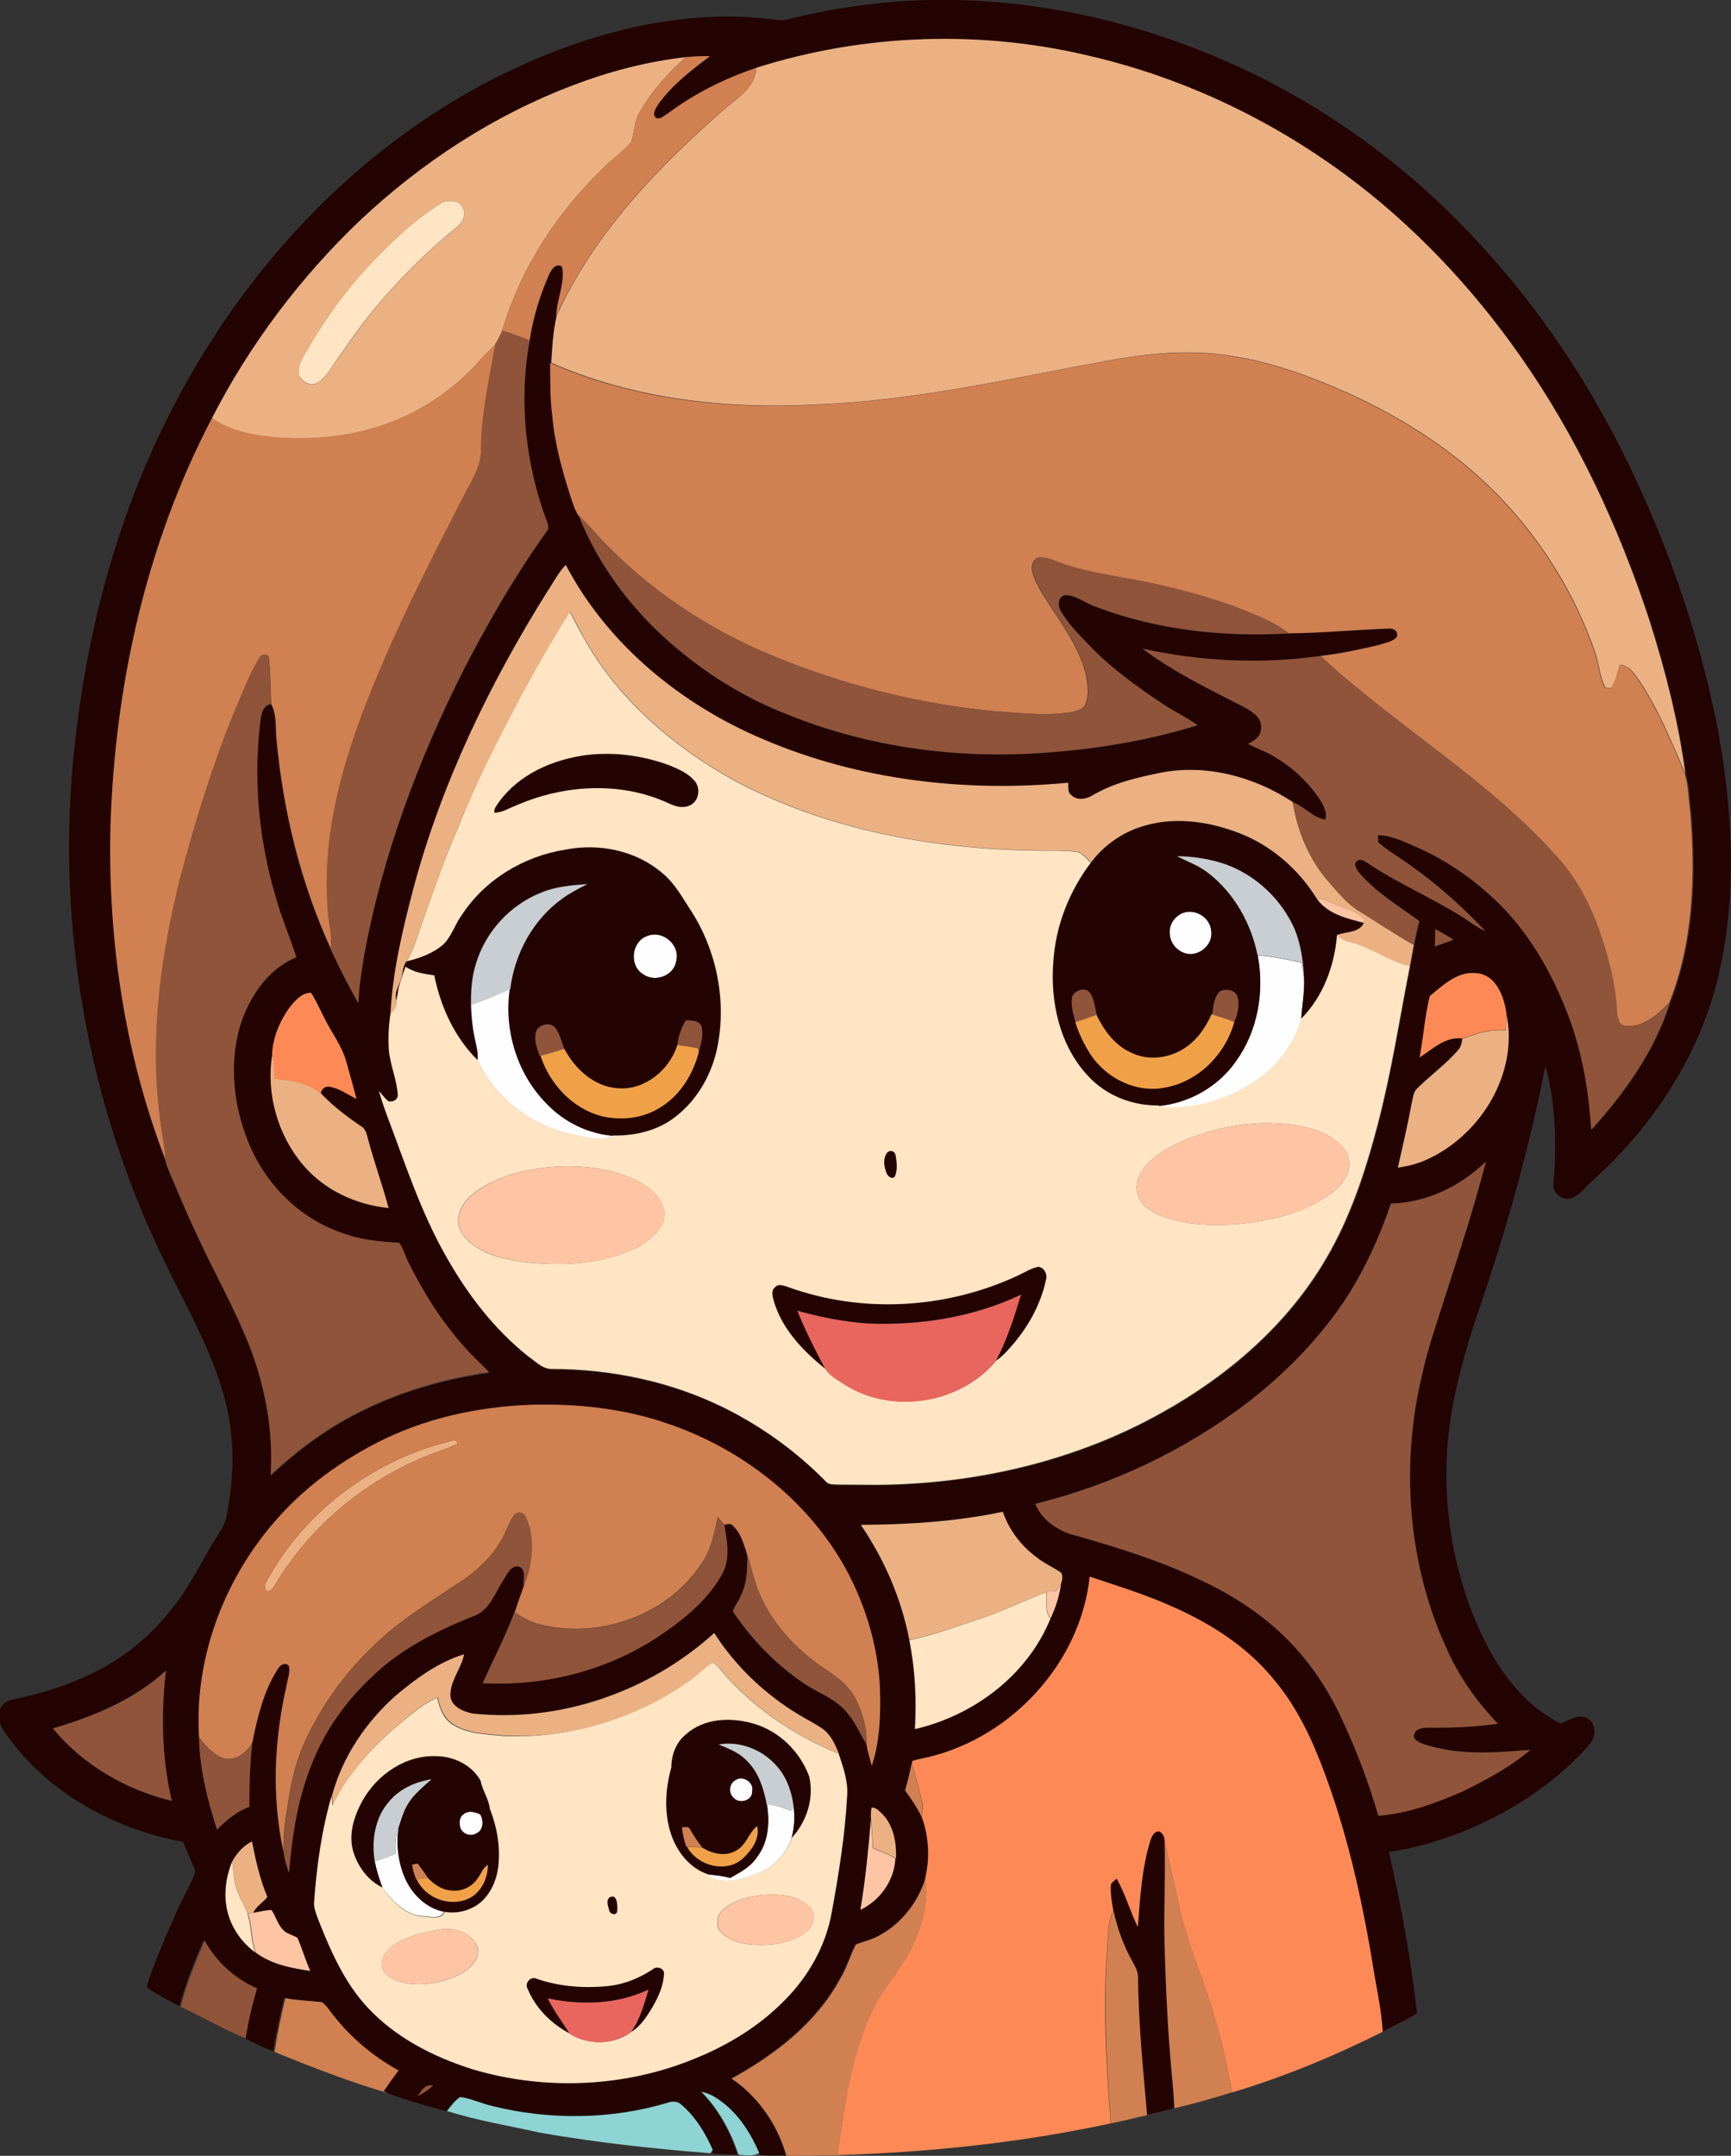 <?xml version="1.0" encoding="iso-8859-1"?>
<!-- Generator: Adobe Illustrator 19.2.0, SVG Export Plug-In . SVG Version: 6.00 Build 0)  -->
<svg version="1.1" id="Layer_1" xmlns="http://www.w3.org/2000/svg" xmlns:xlink="http://www.w3.org/1999/xlink" x="0px" y="0px"
	 viewBox="0 0 742.6 924.6" enable-background="new 0 0 742.6 924.6" xml:space="preserve">
<rect x="0" y="0" width="742.6" height="924.6" fill="#333333" stroke="none"/>
<path fill="#FEFEFE" d="M507.6,391.5c5.3-1.8,11.6,2,12,7.6c1.1,6.1-5.7,11.7-11.5,9.6c-3.6-1.2-6.2-4.7-6.3-8.5
	C501.4,396.4,504.1,392.8,507.6,391.5z"/>
<path fill="#FEFEFE" d="M277.5,401.5c6.7-2.9,14.5,3.8,12.6,10.8c-1.1,6.3-9.2,9.2-14.3,5.5C269.8,414.1,270.9,403.9,277.5,401.5z"
	/>
<path fill="#FEFEFE" d="M539.5,409.8c6.3,0.4,12.6,1.7,18.8,3.1c0.4,2.2,0.8,4.4,1.1,6.6c0.3,5.9-0.9,11.7-1.2,17.6
	c-1.9,7.9-6.7,14.9-12.3,20.7c-8.5,8.1-19.5,13.4-30.8,16c-6,1.1-12.4,2.3-18.4,0.5c13.3-1.1,25.9-8.3,33.5-19.3
	C539.5,442,542.5,425.3,539.5,409.8z"/>
<path fill="#FEFEFE" d="M202.1,430.8c5.8-1.7,11.3-4.2,16.8-6.7c-2.6,17.6,3.1,36.3,15.6,49.1c7.4,7.9,17.6,13,28.5,13.9
	c-5.6,2.9-12,0.6-17.7-0.6c-17.3-3.8-33-15.4-40.4-31.7c0.5-3.6-0.8-7.1-1.4-10.6C202.6,439.8,202.2,435.3,202.1,430.8z"/>
<path fill="#FEFEFE" d="M315.6,763.4c3.2-2,7.9,1,7.1,4.7c0.3,4.2-5.7,5.8-8.1,2.8C312.3,768.9,312.9,764.8,315.6,763.4z"/>
<path fill="#FEFEFE" d="M329.3,773.9c3.5,0.3,6.8,1.4,9.9,2.8c0.3-0.4,0.9-1.2,1.3-1.6c0.5,4.4,0.3,8.9-0.9,13.2
	c-1.9,6.3-6.9,11.5-12.6,14.5c-6.5,2.5-13.8,5.5-20.8,3.1c-1.3-0.1-2-1.2-2.8-2c3.3,0.4,6.6,0.6,9.8,1.6c4.2-2.4,8.8-4.7,11.5-8.9
	c4.7-6,5.5-14,4.5-21.3L329.3,773.9z"/>
<path fill="#FEFEFE" d="M198.6,778.3c2.1-2,5.2-1.3,7.5-0.1c1.4,2.6,1.4,6.7-1.7,8.1c-2.6,1.7-6.6,0.1-7.1-3
	C197.2,781.6,197,779.4,198.6,778.3z"/>
<path fill="#FEFEFE" d="M169.7,795.1c0-3.8-0.2-7.8,1.3-11.5c-1.1,7.4-0.2,15.1,2.8,21.9c3.1,7,9.2,12.8,16.8,14.3
	c-1.6,3.6-6.3,2.1-9.4,2c-7.5-0.6-13.1-6.6-17.2-12.4c-1.4-3.6-2.5-7.3-3.3-11.1C163.8,797.4,166.8,796.3,169.7,795.1z"/>
<g>
	<g>
		<path fill="#240303" d="M338.3,8.2c19.7-4.9,39.8-7.7,60.1-8.2C445.1-1,491.6,10,533.8,29.8c38.6,18.2,73.4,44.3,102,75.9
			c24.4,26.6,44.8,56.9,60.8,89.2c17.9,36,31.4,74.3,39.5,113.7c7.1,36,9.5,73.6,1.2,109.6c-8,33.9-27.7,64.3-53.4,87.5
			c-3.1,2.7-5.6,6.4-9.5,8.1c-3.7,1.5-8.1-1.6-8-5.6c1.5-17,1.1-34.5-3.4-51.1c-6.9,35.1-16.6,69.6-28.1,103.4
			c-4.8,13.9-9,28.1-11.7,42.6c-6,31.9-1.9,65.5,11.1,95.1c7.4,16.6,18.6,32.8,35.2,41c3.4-1.2,6.9-3.9,10.6-2.6
			c4.6,1.5,4.9,7.9,2.1,11.2c-14.7,17-34,29.4-54.7,37.8c-10.2,3.9-20.8,7.3-31.7,8.6c5.2,22.8,9.5,45.9,12.1,69.2
			c-4.6,3.1-9.9,5.2-14.8,8c-0.6-10.1-3-20.1-4.5-30.1c-4.6-27.5-10.8-54.9-20.5-81c-5.2-14.1-11.7-28-21.4-39.6
			c-11.5-14.3-27.3-24.4-44-31.7c-11.4-5.2-23.4-8.8-35.3-12.8c-3.8,36.8-33.1,68.7-68.9,77.3c-2.4,0.6-4.8,1-7.2,1.7
			c-0.1,0.3-0.2,1-0.3,1.3c-0.9,3.8-1.7,7.6-2.7,11.4c2.5,3.6,5,7.3,7,11.2c3.2,8.5,3.7,17.8,1.5,26.6
			c-3.4,10.9-11.2,20.5-21.7,25.3c-2.6,1.2-5.5,1.8-8.2,2.9c-2.5,4.9-3.9,10.3-6.9,15c-10.3,18.8-27.9,32.3-46.4,42.5
			c11.5,7.8,19.8,19.8,23.5,33.1c-3.7-0.1-7.3,0.2-11-0.2c-0.2-0.2-0.6-0.7-0.8-0.9c-4-9.4-9.9-18.3-18.7-23.8
			c-1.8-1.3-3.9-2-6.1-2.5c7.4,7.5,12.6,17,15.8,27c-3.5-0.1-6.9-0.1-10.4-0.5c-0.1-0.4-0.5-1.1-0.6-1.5
			c-3.2-7.4-7.5-14.4-13.7-19.6c-1.4-1.3-3.4-1.3-5.1-0.8c-24.4,7.4-50.8,7.7-75.6,1.6c-4.7-1.1-9.1-3.2-13.9-3.9
			c-2.4,1.5-3.9,3.9-5.7,6c-8.5-2.2-17-4.7-25.3-7.7c-0.5-0.2-1.5-0.7-2-0.9c2-3,4.2-6,6.4-8.9c-11.5-6.4-21.7-15.2-29.6-25.8
			c-1-1.2-1.9-2.6-3.3-3.5c-5.2-0.6-10.5-0.7-15.7-1.7c-1.8,7.6-3.4,15.1-4.7,22.8c-4.2-1.6-8.2-3.6-12.3-5.5
			c1.2-7.3,2.9-14.5,4.9-21.5c-9.5-4.1-17.5-11.4-22.5-20.5c-3.9,9.2-7.8,18.5-10.2,28.2c-4.7-2.4-9.4-4.8-13.8-7.8
			c-0.4-1.3,0.5-2.5,0.7-3.7c3.4-9.8,7.6-19.4,11.8-28.9c2.4-5.5,5.6-10.7,7.8-16.3c0.6-1.3-0.2-2.6-0.7-3.8
			c-1.4-3.3-2.9-6.6-4.3-9.9c-29.4-5.6-57.8-20.8-75.4-45.6c-2.3-3-4.6-6.7-3.3-10.6c0.6-2.8,3.4-4.5,6.1-5
			c18.3-3.7,36.3-10.4,51.1-22c7.6-5.9,14.2-13.1,19.9-20.9c5.2-7.4,9.3-15.4,13.8-23.1c2.4-4.2,5.8-8.1,6.6-13.1
			c3.2-16.4,3.5-33.6-0.9-49.8c-5.4-20.5-16.3-39-25.4-58c-33.4-68-47.2-145.5-39.1-220.9c3.7-34.7,11-69.1,22.9-101.9
			C77.1,157.3,116,100.9,168.5,61c31.4-23.7,67.5-41.6,106-49.9c18-3.6,36.6-5.2,54.9-3C332.4,8.3,335.4,9.2,338.3,8.2z M324.4,29.1
			c-13.6,4.7-26.7,11.2-38.2,19.8c-1.4,0.7-2.8,2.3-4.5,1.8c-2.3-1.3-0.5-4.2,0.5-5.7c6-8.4,14.2-14.8,22.4-20.9
			c-3.5-0.1-7,0.1-10.4,0.4c-16.6,2-32.9,6.1-48.4,12.1c-33.9,12.8-64.8,33-91.2,57.8c-25.7,24.5-47.4,53.3-63.6,84.9
			C62.8,233,49.3,293.7,47.4,354.2c-1.2,48.7,6.1,97.8,23.5,143.4c0.2,1.6,0.9,3.2,1.5,4.7c3.7,8.6,7.2,17.3,11.2,25.7
			c7.8,17.2,17.3,33.6,24.1,51.3c6.3,17.1,9.6,35.5,8.4,53.7c9.8-9.1,20.4-17.3,32.1-23.9c19-10.7,40.1-17.2,61.6-20.2
			c-1-1-1.9-2-2.9-3c-13.2-12.3-23.4-27.5-31.4-43.6c-1.5-2.9-2.3-6.3-4.2-8.9c-8.6-0.6-17.2-1.3-25.3-4.5
			c-17.3-6.1-31.3-19.9-38.6-36.6c-7-16-9.3-34.5-4.6-51.4c3.8-12.6,11.8-24.9,24.3-30.1c-1.5-4.8-3.4-9.5-5.1-14.3
			c-9.9-27.4-13.9-57.2-10.4-86.2c0.4-3.2,0.8-7.4,4.7-8.1c2.5,4.9,1.7,10.5,2.3,15.7c2.9,30.7,10.4,61.2,23.3,89.3
			c3.7,7.9,7.6,15.7,11.9,23.3c0.3-6.7,1.2-13.4,2.4-20c7.8-43.3,23.4-84.9,43.3-124.1c10.5-20.2,22-40,35.3-58.6
			c0.9-1.1,0.3-2.5,0-3.6c-9.3-24.7-12.3-51.9-7.5-77.9c1.3-9.6,4.3-19,8.1-27.8c0.9-2.2,3-5.8,5.8-3.9c1.4,7.2-2.3,14.1-2.5,21.3
			c-1.6,6.6-1.9,13.4-2.3,20.1l-0.1-0.1c0.1,7.5-0.1,15,0.9,22.5c1,12.1,4.3,23.8,8,35.3c0.9,2.5,1.6,5.2,3.1,7.5
			c9.1,23.2,25.1,43.5,44.6,58.9c13.4,11,28.5,19.9,44.6,26.2c35,14.3,73.4,19.4,111,16.6c22.1-1.5,44.1-5.2,65.4-11.8
			c-5-3.5-10.5-6.1-15.5-9.5c-11-7.4-21.9-15.2-31.1-24.9c-4.4-4.6-9.1-9.2-12.2-14.8c-1.4-2.3-1-6.6,2.4-6.6
			c4.7,0.2,8.5,3.7,13,5.1c26.2,10,54.7,13,82.6,11.3c14.2-0.1,28.2-1.5,42.4-2c2.3-0.4,5.2,1,4.1,3.7c-2.1,2.1-5.3,2.5-8,3.4
			c-8.2,1.9-16.4,3.7-24.7,4.6c-25.5,3.6-51.5,2.4-76.6-3.1c13.3,10,28.5,17.3,43.3,24.9c3.5,1.9,8,4.4,7.6,9.1
			c0.1,3.5-2.9,5.5-5.6,6.8c3.8,2,7.9,3.4,11.6,5.7c7.1,4.2,13.4,10,18.2,16.7c2,3,4.3,6.3,3.4,10.1c-5.4-0.7-8.9-5.6-14-7.4
			c-16.8-11.1-38.2-16.7-58.1-12.3c-9.7,2-19.6,4.4-28.1,9.6c-2.6,1.6-6.5,2.1-8.8-0.3c-1.8-1.2-1.2-3.5-1.4-5.3
			c-44.2,4.2-89.7-1.1-130.7-18.6c-35.3-14.9-66.8-40.6-84.8-74.8c-3.3,3.2-5.3,7.6-7.9,11.4c-24.8,39.6-45.4,82.2-57.4,127.5
			c-4.6,17.7-8.9,35.5-9.8,53.8c-0.8,5-1,10.1-0.7,15.2c0.5,6.5,3.3,12.5,3.8,19c0.5,2.3-2.2,3.9-4.2,3.1c-1.4-1.3-2.6-2.9-3.9-4.3
			c1.1,3.4,2.1,6.9,3.4,10.2c7.7,20.6,14.6,41.8,25.6,61c9.1,16.2,20.6,31.2,35.2,42.7c3,2,5.8,5.2,9.7,5.3
			c25.6,0,51.3,5.4,74.3,16.7c16.1,8,30.9,18.6,43.5,31.5c1.3,1.6,3.4,1.3,5.2,1.4c5.6,0.1,11.3,0.2,17,0.1
			c42.3-0.4,84.8-10.2,121.9-30.9c28.3-15.7,53.8-37.6,70.3-65.7c10.7-18,17.3-38.1,22.5-58.3c5.8-22.2,9.2-45,13.7-67.5
			c0.6-3.1,1.1-6.2,1.7-9.3c0.7-3.4,1.3-6.9,2.3-10.3c-9-6.6-18.8-12.4-26.1-21.1c-1.1-1.3-2.4-3.8-0.4-4.8c1.4-1.2,3,0.3,4.3,1
			c13,8.7,27.5,14.9,40.8,23.2c3.2,2.1,6.2,4.4,9.7,6c-9.8-10.4-20.6-20.1-32.3-28.3c-4.5-3.3-9.5-6.1-13.7-9.8c0-0.8-0.1-2.2-0.1-3
			c5.6,0,10.7,2.6,15.8,4.7c11.6,5,22.3,11.9,31.7,20.4c15,13.2,25.6,30.6,33,49c6.8,16.6,10.1,34.4,11.1,52.2
			c14.3-15.8,27.2-33.8,33.7-54.4c10.2-25.9,11.3-54.5,9-81.9c-0.8-5.4-0.7-11-2.3-16.3c-3-22.3-8.6-44.2-15.4-65.7
			c-13.1-39.9-31-78.5-55.1-112.9c-21-30.1-46.6-57.1-76.2-78.9c-32-23.4-68.5-40.7-107.1-49.9C421.8,12.7,371.1,14.2,324.4,29.1z
			 M615.7,398.5c0,2.5,0,5-0.1,7.5c2.7-1,5.3-1.9,8-2.9C621,401.4,618.4,399.9,615.7,398.5z M613.4,427.2
			c-2.2,8.6-2.7,17.6-4.4,26.4c5.6-3.6,11.1-9.2,18.3-8.1c-0.3,1.7-0.5,3.5-1.8,4.8c-5.2,6.2-11.9,10.9-17.7,16.6
			c-1.6,1.6-1.6,3.9-2.2,5.9c-1.7,9.4-4,18.7-6,28c4.1-0.6,8.2-1.6,12-3.3c23.3-10.3,39.8-36.9,34.6-62.5
			c-0.9-7.2-4.3-16.9-12.8-17.6C625.4,416.4,619.1,422.5,613.4,427.2z M124.2,432.1c-4.2,5.9-7.2,13-7.4,20.2
			c-2.7,16.7,2.3,34.5,13.2,47.3c9.1,10.9,22.7,17.2,36.7,18.5c-2.6-9.8-6.1-19.3-8.7-29.1c-0.6-2.3-1.1-4.9-3.3-6.1
			c-6.1-4.1-11.9-8.6-17-13.9c0.1-1.9,1.8-3.4,3.8-3c4.2,0.7,7.7,3.3,11.5,5.2c-1.4-5.4-2.9-10.7-4.4-16.1
			c-1.7-6.1-5.6-11.2-8.4-16.7c-2.3-4.2-4.1-8.6-6.7-12.7C129.4,425.8,126.6,429.3,124.2,432.1z M596.7,516.2
			c-6.1,17.9-14.4,35.3-26.1,50.4c-10.1,13.1-22.1,24.7-35.1,34.8c-26.9,20.6-58.3,35.4-91.2,43.5c3.1,7.6,10.7,12.2,18.5,13.9
			c17.5,5.1,35,10.6,51.6,18.4c15.1,7,29.3,16.2,40.6,28.5c9.3,9.9,16.5,21.6,22,34c5.8,12.6,10.6,25.7,14.5,39
			c12.5-1,24.5-5.4,36-10.4c10.3-5,20.5-10.5,29.2-17.9c-15.3,1.3-31.2,2.5-46-2.5c-1.8-0.7-4.7-1.8-3.8-4.3
			c0.9-2.8,4.3-2.7,6.7-2.7c9.7,0.1,19.5-0.3,29.1-1.7c-8.5-8.9-15.8-18.9-21-30.1c-17.7-37-21-80.2-11.4-120
			c2.6-11.9,6.8-23.4,10.4-35c6-18.5,12-37.1,16.9-56C626.6,508.7,612,515.8,596.7,516.2z M161.3,619c-15.1,7.8-29.1,17.9-40.6,30.5
			C97,675,83.2,710.1,85.4,745.1c0.2,13.5,3.6,26.8,7.7,39.7c4-4.2,8.4-7.8,13.9-9.8c-0.1-9.3,0.2-18.6,1.3-27.9
			c2.2-10.8,4.9-21.7,10.8-31.1c0.9-1.7,3.1-3.2,4.8-1.5c0.7,2.6-0.4,5.3-0.8,7.8c-5.4,23.6-6.6,48.5-1.4,72.3
			c0.2,3,1.3,5.8,2.2,8.7c1.4-16.6,4-33.4,10.7-48.9c5.6-13.3,14.3-25.3,24.9-35.2c12.3-12,28-19.8,43.8-26.1
			c6.7-2.4,8.9-9.8,12.5-15.3c1.6-2.3,3.1-6.3,6.5-5.9c3.8,0.9,1.9,5.9,2.3,8.7c-1.3,3.7-2.5,7.4-3.8,11l-0.2-0.1
			c-3.8,10.4-9,20.3-13.6,30.4c25.5,1.3,51.5-5,73.2-18.6c11.3-7.3,22.6-15.9,29.3-27.8c3.9-6.6,2.3-14.4,1.2-21.5
			c1.1-0.3,2.5-0.7,3.5,0.3c3.6,3.3,4.9,8.2,6.3,12.7c0,5.9-0.1,12.1-2.8,17.5c-0.9,2.3-2.8,4.2-3.3,6.7c7.8,11.8,18,22.2,29.7,30.3
			c6.6,4.7,15,7.1,19.9,13.9c3.1,3.8,4.9,8.5,7.7,12.6c0.4,3.2,1.5,6.3,2.3,9.4c3.1-9.4,3.6-19.3,3.6-29.1
			c-0.1-19.6-5.7-38.9-15.1-56c-16.2-28.9-44-50.5-75.1-61.3c-19.2-6.8-39.8-9-60-8.4C204.6,603.4,181.7,608.4,161.3,619z
			 M369.3,654c10.1,14.8,17.4,31.6,20.8,49.3c2.4,12.6,3.1,25.5,2.4,38.2c25.2-5.8,48.2-23,58.1-47.3l0-0.1
			c2.2-4.6,3.8-9.6,4.5-14.6c0.5-1.6,1-3.5,0.1-5c-3.4-2.3-7.3-4-10.5-6.6c-6.7-4.9-11.8-11.7-14.5-19.5
			C410.2,652.6,389.8,653.9,369.3,654z M202.6,734.9c-4-0.8-9.2-2.9-9.5-7.7c0-6.4,4.6-11.5,5.9-17.6c-11.1,3.3-20.6,10.4-29.4,17.8
			c-12.8,11.3-22.7,26.1-27.2,42.6c-4.4,15-6.5,30.7-7.6,46.3c0.1,2.6,1.2,5.1,2.1,7.6c5.2,13.2,11.1,26.5,20.9,37
			c11.9,12.9,28.1,21.1,44.7,26.4c31.3,9.4,66,8,96.2-4.7c14.2-5.8,27.5-13.9,38.2-25c10.1-10.2,17.5-23.3,20-37.5
			c3-16.5,5.8-33.1,6.6-49.9c0.5-6.3-1.6-12.3-3.6-18.1c-1.6-4-3.4-8.2-7-10.7c-3.1-2.2-6.6-3.9-9.9-5.9
			c-14.6-8.7-27.4-20.8-36.6-35.2C278.6,725.5,240.1,738.9,202.6,734.9z M22.7,741.3c12.9,15.7,31.4,26.4,51,31.1
			c-4.3-18.3-4.7-37.3-2.5-55.9C57.7,728.9,40.2,736.1,22.7,741.3z M373.9,775.3c-0.3,1.7-0.4,3.5-0.3,5.3
			c-1.1,12.8-2.3,25.7-4.4,38.4c8.5-4,14.6-12.6,15-22.1l0.2,0.1c0.2-6.7-1-13.9-5.8-18.9C377.2,776.9,375.8,775,373.9,775.3z
			 M99.6,798.4c-2.8,6.8-3.9,14.6-1.9,21.8c1.7,6.9,6.1,12.9,11.8,17.1c6.8,5.1,15.3,6.8,23.4,7.9c-2.1-4.7-3.4-9.6-5.5-14.2
			c-1.7-1-3.7-1.5-5.3-2.6c-3-2.3-3.8-6.2-5.8-9.3c-2.6,0-5.2,0.8-7.8,1.2c1.3-2.9,4.2-4.4,6.1-6.8c-3.2-7.6-5.1-15.7-6.6-23.8
			C104.4,791.6,101.6,794.8,99.6,798.4z M179.2,899c2.3-1.2,4.6-2.6,6.5-4.5C182.4,893.7,180.7,896.7,179.2,899z"/>
	</g>
	<path fill="#240303" d="M251,323.9c12.2-1.6,24.9,0.1,36.4,4.5c4,1.7,8.2,3.5,10.9,7c2.5,3.3,1.4,8.9-2.8,10.3
		c-4.3,1.7-8.3-1.1-12.2-2.6c-19.8-7.8-42.5-6-61.8,2.4c-3.1,1.2-6,3.1-9.4,3.2c-0.4-1.9,1.1-3.3,2-4.7
		C222.6,332.1,236.9,325.8,251,323.9z"/>
	<g>
		<path fill="#240303" d="M492.2,353.9c13-3.6,26.8-1.3,39.2,3.4c13.8,5.2,25.5,15.3,33.3,27.9c4.5,6.8,13,8.8,20.5,10.7
			c-2,4.4-7.7,3.7-11.5,5.2c-1.1,13.2-5.9,26.5-15.4,36c0.3-5.9,1.5-11.7,1.2-17.6c-0.2-6.9-1.3-13.9-3.8-20.4
			c-5.5-12.9-16.5-23.5-29.8-28.3c-6.7-2.4-13.8-3.5-20.9-3.5c4.5,2.3,9.3,4,13.3,7.2c11.2,8.6,18.5,21.6,21.3,35.4
			c2.9,15.5,0,32.3-9.3,45.2c-7.6,11-20.2,18.1-33.5,19.3c-11.1,0.1-22.2-4.3-29.8-12.5c-12.3-13.1-16.5-32.1-15-49.6
			c1-15.2,6.9-29.9,16-42C473.9,362.1,482.6,356.3,492.2,353.9z M507.6,391.5c-3.5,1.3-6.1,4.9-5.8,8.8c0,3.8,2.7,7.3,6.3,8.5
			c5.8,2.2,12.6-3.5,11.5-9.6C519.1,393.5,512.8,389.6,507.6,391.5z M459.9,427.6c-0.6,3.6,0.6,7.3,1.4,10.8c1.5,5,3.8,9.8,6.7,14.1
			c6.8,10,19.3,16.2,31.4,13.9c14.5-2.4,26.3-14.2,30-28.2c1.5-3.3,2.4-7.2,1.4-10.8c-1-3-4.8-3.5-7.4-2.4c-2.7,2.5-3,6.5-3.4,10
			l-0.3-0.1c-2.4,5.1-5.5,10.1-10.1,13.5c-6.9,5.3-16.7,6.9-24.6,2.9c-6.9-3.1-11.5-9.5-14.7-16.1c-0.7-3.2-1-6.6-2.8-9.4
			C465.7,423.1,460.9,424.7,459.9,427.6z"/>
	</g>
	<g>
		<path fill="#240303" d="M242.3,364.5c14.4-2.8,30.3,0.3,41.6,10c5.1,4.1,8.3,9.9,11.8,15.3c11.3,16.9,15.8,38.3,12.1,58.3
			c-2.2,11.9-8.3,23.3-18,30.8c-7.6,6-17.4,8.4-27,8.2c-10.8-0.9-21-6-28.5-13.9c-12.5-12.7-18.2-31.5-15.6-49.1
			c1.9-15.2,9.8-29.9,22.5-38.9c3.3-2.5,7-4.3,10.6-6.1c-6.7,0.5-13.6,1-19.9,3.7c-13.2,5.2-23.8,16.8-27.9,30.4
			c-1.8,5.6-2.1,11.6-2.1,17.5c0.1,4.5,0.5,9,1.3,13.5c0.6,3.5,1.9,7,1.4,10.6C195,445,189,432,186.3,418.4
			c-4.2-0.6-8.7-1.2-12.3-3.7c-1.3,3.1-2.2,6.3-3.1,9.4c-0.1,1.7-0.6,3.3-0.8,5c-1.2-3.4,1.2-6.4,2-9.6c0.8-2.4,0.7-5,2.2-7.1
			c5.5-1.4,11-3.3,15.4-6.9c3.8-3.5,5.2-8.7,8.2-12.8C207.7,377.4,224.5,367.3,242.3,364.5z M277.5,401.5
			c-6.6,2.4-7.7,12.6-1.7,16.3c5.1,3.7,13.2,0.8,14.3-5.5C292,405.2,284.2,398.6,277.5,401.5z M290.6,448.2
			c-3.4,10.6-13.8,19.3-25.3,18.5c-10.3-0.5-18.7-8.2-23.3-17c-1.1-2.9-1.8-6.1-3.6-8.7c-2.3-3.2-8-1.8-8.6,2.1
			c-0.5,3.4,0.7,6.6,1.8,9.8l0.3-0.1c3.9,12,13.7,22.6,26.1,25.9c8,1.9,16.8,1.1,24-3c9.3-5,15.3-14.6,17.8-24.6
			c1-3.4,2-7.1,1.2-10.7c-1-2.9-4.4-2.6-6.8-2.8C292.3,440.9,291,444.5,290.6,448.2z"/>
	</g>
	<path fill="#240303" d="M380.6,494.3c1.3-1.2,3.2-0.7,3.6,1c0.5,3,1,6.4-0.3,9.3c-1.3,1.5-3.1-0.3-3.6-1.5
		C379.2,500.4,378.7,496.8,380.6,494.3z"/>
	<path fill="#240303" d="M436.4,547.2c3-1.3,5.7-3.2,8.9-3.9c2.7,0.3,4.1,3.4,3.3,5.8c-2.4,11.1-8.2,21.2-15.9,29.5
		c-1.6,1.9-3.3,3.6-5.4,4.9c4.7-9,7.8-18.6,10.7-28.3c-20.7,9.8-43.9,13.4-66.6,12.3c-9.9-0.8-19.8-2.7-29.4-5.5
		c3.4,8.7,7.7,16.9,12,25.1c-9.6-7.7-18.6-17-22.2-29.1c-0.5-1.9-1.4-4.6,0.5-6c1.6-1.9,4.1-0.6,5.9,0
		C370,563.6,406,561.3,436.4,547.2z"/>
	<g>
		<path fill="#240303" d="M294.2,743.9c7.8-7.1,19.6-7.6,29.2-4.5c10.9,3.3,19.9,12.1,23.7,22.7c2.1,9.2-1.1,19.3-7.5,26.2
			c1.2-4.3,1.4-8.8,0.9-13.2c-0.7-6-2.6-11.9-6.4-16.7c-6-7.6-16.1-12-25.8-10.3c4.1,1.7,8.3,3.3,11.6,6.5
			c5.7,5.3,7.9,13.2,9.3,20.6c1,7.3,0.2,15.3-4.5,21.3c-2.7,4.2-7.3,6.5-11.5,8.9c-3.2-1-6.5-1.2-9.8-1.6
			c-7.7-2.7-13.1-9.6-15.6-17.1c-3.1-9.3-2.5-19.4,0.1-28.7C288,752.7,290,747.4,294.2,743.9z M315.6,763.4c-2.8,1.4-3.3,5.5-1,7.6
			c2.4,3,8.4,1.4,8.1-2.8C323.5,764.4,318.8,761.4,315.6,763.4z M292.6,783.6c0.2,2.8,0.9,5.7,1.8,8.4l0.4,0
			c4.4,8.4,17.3,11.6,24.3,4.6c3.5-3.4,7-8.3,5.7-13.5c-3.6,2.9-4.6,8.1-8.8,10.4c-4.6,2.9-10.4,1.5-14.7-1.2
			c-2.1-2.4-3.7-5.1-5.3-7.8C295.4,783.1,293.7,783.9,292.6,783.6z"/>
	</g>
	<g>
		<path fill="#240303" d="M155.5,772.3c6.4-11.2,18.7-19.7,31.9-19.1c7.4,0.1,14.9,3.9,18.6,10.5c0.9,4.3,3.6,7.8,4,12.2
			c3.2,8,4.7,16.8,3.5,25.4c-0.8,5.5-3.3,11-7.6,14.7c-4.2,3.4-9.9,5-15.3,4c-7.7-1.5-13.7-7.4-16.8-14.3c-3-6.9-3.9-14.5-2.8-21.9
			c1.2-3.6,2.2-7.3,4.3-10.5c2.5-4,6.3-7,9.8-10.1c-6.9,1.1-13.7,4.1-18.2,9.6c-6.2,6.9-7.6,16.8-6.1,25.7c0.8,3.8,1.9,7.5,3.3,11.1
			c-6.2-2.9-10.6-8.9-12.6-15.3C149.3,786.8,151.8,778.8,155.5,772.3z M198.6,778.3c-1.6,1.1-1.5,3.3-1.3,5c0.6,3.1,4.5,4.7,7.1,3
			c3.1-1.4,3.1-5.4,1.7-8.1C203.8,777.1,200.7,776.3,198.6,778.3z M176.8,799.7c0.4,2.2,1,4.3,1.7,6.4l0.3,0
			c3.6,7.8,13.7,11.8,21.7,8.4c5.7-2.4,8.9-8.7,8.8-14.7c-2.2,1.3-2.9,3.9-4.4,5.9c-2.5,3.7-7.2,5.8-11.6,5.1
			c-3.9-0.3-7.1-2.7-9.8-5.4c-1.4-2.1-2.9-4.1-4.4-6.1C178.6,799.4,177.4,799.6,176.8,799.7z"/>
	</g>
	<path fill="#240303" d="M493.5,789.3c0.6-1.8,1.6-4.1,3.9-3.9c1.2,0.7,2,2,2.2,3.4c0.6,14.8-0.4,29.5-0.1,44.3
		c0.4,15.7,1.1,31.4,2.3,47c0.6,8,1.6,16,1.9,24c-3.8,1.1-7.7,2-11.6,2.9c-1.7-19.6-3.7-39.3-3.9-59c0.1-2.7-1.4-5-2.6-7.3
		c-3.7-6.6-6.3-13.9-7.9-21.3c-0.6-3.5-1.2-6.9-1.1-10.4c-0.2-1.7,1.6-2.4,2.5-3.5c3.8,6.6,5.8,14,9.1,20.8
		C489.1,814,489.9,801.3,493.5,789.3z"/>
	<path fill="#240303" d="M261.8,813.6c3.1-1.2,3.2,3.7,3,5.7c0.2,2.6-3.1,1.9-3.5,0C260.8,817.4,259.7,814.7,261.8,813.6z"/>
	<path fill="#240303" d="M279.9,844.7c1.6-1.5,4.5-0.9,4.9,1.4c-0.1,5.2-2.3,10.2-4.9,14.7c-2.5,4-5,8.2-9.1,10.7
		c3.9-5.4,5.6-11.9,7.5-18.2c-13.4,6.4-28.9,6.8-43.2,3.8c2.6,5.4,6.3,10.2,9.6,15.2c-7.9-4.1-14.8-10.9-18.3-19.2
		c-1.6-2.5,1.3-5.8,3.9-4.4c10,3.5,20.8,4.2,31.3,3C268.2,850.9,274.4,848.3,279.9,844.7z"/>
</g>
<g>
	<path fill="#EBB183" d="M324.4,29.1c46.6-14.8,97.3-16.4,144.8-4.7c38.6,9.2,75.1,26.5,107.1,49.9c29.6,21.7,55.2,48.8,76.2,78.9
		c24.1,34.4,42,73,55.1,112.9c6.8,21.4,12.4,43.4,15.4,65.7c-5.8-13.5-11.4-27.3-19.6-39.7c-2.1-3.1-4.4-6.8-8.5-7
		c-1,3.4-1.6,7-3.6,9.9c-0.6,0-1.9-0.1-2.6-0.1c-2.5-4.8-2.6-10.4-4.5-15.5c-10.5-30.3-29.3-57.6-53.7-78.4
		c-15.2-12.9-32.3-23.2-50.3-31.6c-16.5-7.4-33.6-14-51.6-16.7c-18-3.1-36.3-1.2-54.1,2.1c-41.4,7.6-82.7,17.2-125,18.7
		c-38.3,2-77.7-2.4-113-17.9c0.4-6.7,0.8-13.5,2.3-20.1c16-35.5,43.7-64,72.7-89.3C316.9,41.7,324.2,37.2,324.4,29.1z"/>
	<g>
		<path fill="#EBB183" d="M245.8,36.6c15.6-6,31.9-10.2,48.4-12.1c-7.7,6.9-14.7,14.7-19.8,23.6c-2.3,3.8-2.2,8.4-3.5,12.6
			c-3,4-7.4,6.6-10.9,10.2c-20.5,19.4-36.6,43.8-44.6,71c-0.8,2-1.8,4-2.8,5.9c-2,1.9-4.1,3.7-5.9,5.8
			c-14.8,17.3-35.9,29.2-58.3,32.8c-9.5,1.7-19.2,1.9-28.9,1.4c-9.9-0.9-20.3-2.4-28.6-8.4c16.2-31.6,37.9-60.4,63.6-84.9
			C181,69.6,211.9,49.4,245.8,36.6z M189.9,86.8c-10.2,6.1-18.9,14.3-27.2,22.7c-11.4,11.5-21.4,24.4-29.5,38.4
			c-2,3.6-4.7,7.1-5.1,11.4c-0.3,2.9,2.7,5.3,5.4,5.6c3.2,0,5.5-2.8,7.3-5.1c6.1-8.8,12.2-17.7,18.9-26.2
			c10.9-13.1,22.9-25.3,36.2-36c2.5-1.9,4.4-5.3,2.5-8.3C196.9,86,192.8,85.7,189.9,86.8z"/>
	</g>
	<path fill="#EBB183" d="M234.8,253.7c2.6-3.8,4.7-8.2,7.9-11.4c18,34.2,49.5,59.9,84.8,74.8c41,17.5,86.5,22.8,130.7,18.6
		c0.2,1.8-0.4,4.1,1.4,5.3c2.3,2.4,6.1,1.8,8.8,0.3c8.6-5.2,18.4-7.6,28.1-9.6c20-4.4,41.3,1.2,58.1,12.3c2,12.6,7.1,24.8,15.6,34.4
		c3.9,4.4,7.7,9.2,12.8,12.3c7.9,4.8,15.5,10,23.5,14.5c-0.6,3.1-1.1,6.2-1.7,9.3c-7.6-2-14.2-6.3-21.5-9.1
		c-3.3-1.4-7.4-1.3-9.7-4.4c3.8-1.5,9.5-0.8,11.5-5.2c0-0.4,0.1-1.1,0.1-1.5c-3.1-3.5-7.7-4.4-11.7-6.2c-2.8-1.3-5.8-2.4-8.8-3
		c-7.8-12.5-19.5-22.6-33.3-27.9c-12.4-4.7-26.2-6.9-39.2-3.4c-9.6,2.4-18.3,8.2-24.2,16.1c-1.9-1.8-3.6-4.4-6.5-4.7
		c-6-0.7-12.1-0.3-18.1-0.5c-44.3-0.7-89.2-9.1-128.5-30.1c-26.2-14.6-50-35-64.6-61.5c-2-3.6-3.8-7.3-5.8-10.8
		c-7.3,11.7-14.2,23.7-20.8,35.9c-9.6,18.4-19.2,36.8-27,56.1c-7.1,16.7-12.8,33.9-19,51c-0.9,2.5-2,4.8-3.4,7.1
		c-1.6,2.1-1.4,4.7-2.2,7.1c-0.8,3.2-3.2,6.2-2,9.6c0.2,2.4-0.9,4.4-2.6,5.9c0.9-18.3,5.2-36.2,9.8-53.8
		C189.4,335.9,210,293.3,234.8,253.7z"/>
	<path fill="#EBB183" d="M646.3,435c5.2,25.6-11.3,52.2-34.6,62.5c-3.8,1.7-7.9,2.7-12,3.3c2.1-9.3,4.3-18.6,6-28
		c0.5-2,0.6-4.4,2.2-5.9c5.7-5.7,12.4-10.4,17.7-16.6c1.2-1.3,1.5-3.1,1.8-4.8c6-2.2,12.1-4.2,18.6-3.6
		C646.1,439.5,646.2,437.3,646.3,435z"/>
	<path fill="#EBB183" d="M116.8,452.3c0.8,3.4,1.1,6.8,0.9,10.3c7,0.7,14.5,1.5,20,6.4c5.1,5.3,10.9,9.8,17,13.9
		c2.3,1.2,2.7,3.9,3.3,6.1c2.6,9.8,6.1,19.3,8.7,29.1c-14-1.4-27.6-7.7-36.7-18.5C119.1,486.8,114.1,469,116.8,452.3z"/>
	<path fill="#EBB183" d="M191.7,618.5c1.7-0.2,4-1.8,4.7,0.6c-2.5,1.4-5.3,2.3-8,3.3c-28.9,10.3-54.3,30.5-70.1,56.8
		c-1,1.4-1.8,3.6-3.9,3.1c-0.9-0.9-1-2.3-0.4-3.4C129.9,649,159,626.9,191.7,618.5z"/>
	<path fill="#EBB183" d="M369.3,654c20.4-0.1,40.9-1.4,60.9-5.6c2.7,7.8,7.8,14.6,14.5,19.5c3.2,2.6,7.1,4.3,10.5,6.6
		c1,1.5,0.4,3.5-0.1,5c-0.7,1-1.5,2-2.3,3c-1.3,0.1-2.7,0.1-4,0.3c-10.2,4-20.1,8.9-30.6,12.2c-9.3,3-18.5,6.4-28.1,8.3
		C386.7,685.7,379.4,668.8,369.3,654z"/>
	<path fill="#EBB183" d="M202.6,734.9c37.5,4.1,76-9.3,103.8-34.5c9.2,14.4,21.9,26.4,36.6,35.2c3.3,2,6.8,3.7,9.9,5.9
		c3.6,2.5,5.4,6.8,7,10.7c-19.7-8.1-37.9-20.6-51.5-37c-0.8-0.8-1.6-1.8-2.7-2c-3.5,2.1-6.3,5.2-9.7,7.6
		c-22.9,16.4-51.3,25-79.5,23.6c-7.3-0.8-15.1-0.8-21.6-4.6c-4.3-2.5-6.2-7.3-7.1-11.9c-7.2,3.2-13,8.6-18.9,13.6
		c-10.5,9.3-20.1,20.1-26.1,32.8c-0.1-1.5-0.2-2.9-0.3-4.4c4.5-16.5,14.5-31.3,27.2-42.6c8.8-7.4,18.3-14.4,29.4-17.8
		c-1.2,6.1-5.9,11.2-5.9,17.6C193.4,731.9,198.6,734,202.6,734.9z"/>
	<path fill="#EBB183" d="M373.9,775.3c1.9-0.3,3.4,1.6,4.7,2.8c4.8,5,6,12.2,5.8,18.9l-0.2-0.1c-3.1-1.7-6.4-3.1-9.7-4.3
		c-0.1-4-0.4-8-0.8-12.1C373.5,778.8,373.6,777.1,373.9,775.3z"/>
	<path fill="#EBB183" d="M99.6,798.4c2-3.6,4.8-6.8,8.5-8.6c1.6,8.1,3.4,16.2,6.6,23.8c-1.9,2.4-4.8,4-6.1,6.8
		c-0.8,0.2-1.6,0.2-2.4,0.3c-1.3-3.1-2.9-6.1-4.2-9.2C100.3,807.4,100.2,802.8,99.6,798.4z"/>
</g>
<g>
	<path fill="#D08051" d="M294.2,24.5c3.5-0.3,6.9-0.5,10.4-0.4c-8.2,6.1-16.5,12.5-22.4,20.9c-1,1.6-2.7,4.4-0.5,5.7
		c1.7,0.5,3.1-1.1,4.5-1.8c11.5-8.7,24.6-15.2,38.2-19.8c-0.2,8.1-7.5,12.6-13.1,17.2c-29,25.2-56.7,53.8-72.7,89.3
		c0.2-7.2,3.9-14.1,2.5-21.3c-2.8-1.9-4.9,1.7-5.8,3.9c-3.8,8.9-6.7,18.2-8.1,27.8c-3.9-1.5-7.8-3-11.8-4.2
		c8-27.2,24.2-51.5,44.6-71c3.5-3.5,7.8-6.2,10.9-10.2c1.3-4.1,1.2-8.8,3.5-12.6C279.6,39.2,286.5,31.4,294.2,24.5z"/>
	<path fill="#D08051" d="M206.7,153.5c1.8-2.1,3.9-3.9,5.9-5.8c-2.5,14.8-5.9,29.4-6.1,44.5c0.3,6.1-2.6,11.5-5.4,16.7
		c-16.4,31.9-32.9,63.8-45.6,97.4c-9.6,25.8-16.7,53.2-14.9,81c-0.2,6.6,2.3,13.1,1.4,19.7c-12.9-28.1-20.4-58.6-23.3-89.3
		c-0.6-5.3,0.2-10.9-2.3-15.7c-0.5-6.8-0.2-13.8-1.2-20.5c-1.2-1-3.1-0.9-3.8,0.7c-4.4,7-7.2,14.9-10.3,22.5
		c-9.6,23.6-17.2,47.9-23.7,72.5c-8.2,32.9-13,67.2-8.8,101.1c0.6,6.5,2.2,12.8,2.5,19.4C53.4,452,46.2,402.8,47.4,354.2
		C49.3,293.7,62.8,233,91,179.2c8.2,6,18.7,7.5,28.6,8.4c9.6,0.6,19.3,0.3,28.9-1.4C170.8,182.6,191.9,170.8,206.7,153.5z"/>
	<path fill="#D08051" d="M474.3,154.9c17.8-3.3,36.2-5.2,54.1-2.1c18,2.7,35.1,9.3,51.6,16.7c18,8.4,35.1,18.7,50.3,31.6
		c24.4,20.8,43.2,48.1,53.7,78.4c1.9,5,2,10.7,4.5,15.5c0.7,0,2,0.1,2.6,0.1c2-3,2.6-6.6,3.6-9.9c4.2,0.1,6.4,3.9,8.5,7
		c8.2,12.4,13.8,26.1,19.6,39.7c1.6,5.3,1.5,10.9,2.3,16.3c2.3,27.5,1.3,56-9,81.9c-5,5-11.1,10.7-18.8,9.9
		c-3.3-0.3-3.6-4.1-3.8-6.7c-0.5-10-3-19.8-5.9-29.4c-3.9-12.3-9.5-24.3-17.8-34.2c-22.8-26.5-52-46.2-79.2-67.8
		c-8.2-6.7-16.6-13.1-24.1-20.6c8.3-0.9,16.6-2.7,24.7-4.6c2.7-0.9,5.9-1.3,8-3.4c1-2.8-1.8-4.1-4.1-3.7c-14.1,0.5-28.2,1.9-42.4,2
		c-6.7-5.3-14.8-8.1-22.6-11.3c-16.2-5.8-33-10-50-12.8c-9-1.7-18-3.2-26.6-6.6c-2.4-0.9-4.9-1.9-7.4-1.9c-3,0.3-4,4-3.2,6.4
		c1.8,6.5,6.1,11.9,9.6,17.5c5.3,8.1,10.7,16.3,13.2,25.8c0.9,4.3,1.6,9,0,13.2c-1.1,2.5-4.1,3.2-6.6,3.6
		c-11.3,1.7-22.7,0.2-33.9-0.6c-35-3.5-69.5-12.7-101.6-27c-25.4-11.5-48.6-28-67.6-48.5c-2.5-3-5.2-5.8-8-8.5
		c-1.5-2.3-2.2-5-3.1-7.5c-3.7-11.5-7-23.2-8-35.3c-1-7.5-0.8-15-0.9-22.5l0.1,0.1c35.4,15.6,74.7,19.9,113,17.9
		C391.6,172.1,432.9,162.5,474.3,154.9z"/>
	<g>
		<path fill="#D08051" d="M161.3,619c20.4-10.6,43.3-15.6,66.1-16.5c20.3-0.6,40.8,1.6,60,8.4c31.1,10.8,58.9,32.4,75.1,61.3
			c9.4,17.1,15,36.5,15.1,56c0.1,9.8-0.5,19.8-3.6,29.1c-0.8-3.1-1.9-6.2-2.3-9.4c0.2-7.2-1.9-14.5-5.4-20.7
			c-4.7-7.7-13.4-11.3-20-17.1c-9.5-7.8-17.2-17.8-21.6-29.3c-1.6-4.6-2.6-9.3-4.1-13.9c-1.4-4.5-2.7-9.4-6.3-12.7
			c-1-1-2.3-0.5-3.5-0.3c-1-1.1-2-2.2-2.9-3.3c-1.5,6.9-2.8,14.2-7,20.1c-14.7,22.3-44.3,32.6-69.9,25.8c-3.7-1-7-2.9-10.2-5
			c1.3-3.7,2.5-7.4,3.8-11c3.6-9.3,5.2-20.3,1-29.7c-0.6-2-3.4-2.9-4.8-1.2c-1.9,2.3-2.8,5.2-4.1,7.8c-4.2,9-11.5,16.1-19.8,21.4
			c-12.7,8.4-25.8,16.4-36.7,27.1c-12.9,12.3-23.5,27.2-30.5,43.6c-4.1,9.7-5.6,20.2-7.2,30.6c-0.7,4.8-0.9,9.6-0.8,14.4
			c-5.3-23.8-4.1-48.7,1.4-72.3c0.4-2.6,1.5-5.2,0.8-7.8c-1.7-1.8-3.8-0.2-4.8,1.5c-6,9.4-8.6,20.4-10.8,31.1
			c-2.1,4.8-7.5,8.6-12.8,7c-4.2-1.8-7.4-5.3-10.1-8.9c-2.2-35,11.6-70.1,35.3-95.7C132.2,636.9,146.2,626.8,161.3,619z
			 M191.7,618.5c-32.7,8.4-61.8,30.5-77.7,60.4c-0.6,1.1-0.5,2.4,0.4,3.4c2.1,0.5,2.9-1.7,3.9-3.1c15.8-26.4,41.2-46.5,70.1-56.8
			c2.7-1,5.5-1.8,8-3.3C195.7,616.7,193.4,618.3,191.7,618.5z"/>
	</g>
	<path fill="#D08051" d="M391.1,756.5c1.8,5.5,3.3,11,4.5,16.7c0.5,2,0,4-0.3,5.9c-1.9-4-4.4-7.6-7-11.2
		C389.4,764.1,390.3,760.3,391.1,756.5z"/>
	<path fill="#D08051" d="M292.6,783.6c1.1,0.3,2.8-0.6,3.4,1c1.6,2.7,3.3,5.4,5.3,7.8c-2.2-0.3-4.3-0.3-6.5-0.4l-0.4,0
		C293.5,789.3,292.8,786.5,292.6,783.6z"/>
	<path fill="#D08051" d="M499.6,788.8c1.4,8.9,4,17.6,5.8,26.4c3.2,15.1,9.2,29.4,13.9,44c4.2,12.4,6.9,25.2,9.4,38.1
		c-8.2,2.6-16.5,5-24.9,6.9c-0.3-8-1.3-16-1.9-24c-1.2-15.7-1.9-31.3-2.3-47C499.2,818.4,500.1,803.6,499.6,788.8z"/>
	<path fill="#D08051" d="M176.8,799.7c0.6-0.1,1.8-0.3,2.4-0.4c1.5,2,3,4,4.4,6.1c-1.6,0.2-3.1,0.5-4.7,0.7l-0.3,0
		C177.7,804.1,177.1,801.9,176.8,799.7z"/>
	<path fill="#D08051" d="M375.3,831.1c10.4-4.8,18.2-14.4,21.7-25.3c1.7,9.9-1.2,19.8-5.3,28.8c-4.2,9.3-11.5,16.7-16.2,25.7
		c-10.2,19.8-12.8,42.3-16,64.1c-7.4,0-14.7,0.3-22.1,0.2c-3.8-13.3-12-25.3-23.5-33.1c18.5-10.2,36.1-23.6,46.4-42.5
		c2.9-4.7,4.4-10.1,6.9-15C369.8,832.9,372.7,832.3,375.3,831.1z"/>
	<path fill="#D08051" d="M475.4,831.2c0.2-4,0.4-8,2.3-11.6c1.6,7.4,4.2,14.6,7.9,21.3c1.2,2.3,2.7,4.6,2.6,7.3
		c0.2,19.7,2.2,39.4,3.9,59c-5.2,1.1-10.3,2.5-15.5,3.5C474.6,884.2,473.2,857.7,475.4,831.2z"/>
	<path fill="#D08051" d="M122.4,857c5.2,1,10.4,1.1,15.7,1.7c1.3,0.9,2.3,2.2,3.3,3.5c7.8,10.6,18,19.4,29.6,25.8
		c-2.2,2.9-4.3,5.9-6.4,8.9c0.5,0.2,1.5,0.7,2,0.9c-16.6-4.9-32.8-11.2-48.8-17.7l0-0.2C119,872.1,120.6,864.6,122.4,857z"/>
</g>
<g>
	<path fill="#FFE5C3" d="M189.9,86.8c3-1.1,7.1-0.8,8.5,2.4c1.9,2.9,0,6.4-2.5,8.3c-13.3,10.7-25.3,22.9-36.2,36
		c-6.7,8.4-12.8,17.3-18.9,26.2c-1.8,2.3-4.1,5.2-7.3,5.1c-2.7-0.3-5.7-2.7-5.4-5.6c0.3-4.3,3.1-7.7,5.1-11.4
		c8.2-14,18.1-26.9,29.5-38.4C171,101,179.7,92.9,189.9,86.8z"/>
	<g>
		<path fill="#FFE5C3" d="M223.6,298.3c6.6-12.2,13.5-24.2,20.8-35.9c2,3.6,3.8,7.3,5.8,10.8c14.6,26.5,38.4,46.9,64.6,61.5
			c39.3,21,84.3,29.4,128.5,30.1c6,0.2,12.1-0.2,18.1,0.5c2.9,0.3,4.5,2.9,6.5,4.7c-9.1,12.1-15,26.8-16,42
			c-1.5,17.5,2.6,36.5,15,49.6c7.6,8.2,18.7,12.6,29.8,12.5c6,1.8,12.4,0.5,18.4-0.5c11.4-2.6,22.4-7.9,30.8-16
			c5.6-5.8,10.4-12.8,12.3-20.7c9.5-9.5,14.3-22.8,15.4-36c2.3,3.1,6.4,3,9.7,4.4c7.3,2.8,13.9,7.2,21.5,9.1
			c-4.4,22.5-7.9,45.3-13.7,67.5c-5.3,20.2-11.8,40.3-22.5,58.3c-16.5,28.1-42,50-70.3,65.7c-37,20.7-79.6,30.6-121.9,30.9
			c-5.7,0-11.3-0.1-17-0.1c-1.8-0.2-4,0.2-5.2-1.4c-12.6-12.8-27.4-23.5-43.5-31.5c-23-11.4-48.7-16.7-74.3-16.7
			c-3.9-0.1-6.7-3.3-9.7-5.3c-14.6-11.6-26.1-26.6-35.2-42.7c-11-19.2-17.8-40.4-25.6-61c-1.3-3.4-2.3-6.8-3.4-10.2
			c1.3,1.4,2.5,3,3.9,4.3c2,0.8,4.7-0.7,4.2-3.1c-0.5-6.5-3.3-12.5-3.8-19c-0.3-5.1-0.1-10.2,0.7-15.2c1.7-1.5,2.8-3.5,2.6-5.9
			c0.2-1.7,0.7-3.3,0.8-5c0.9-3.2,1.9-6.4,3.1-9.4c3.6,2.5,8,3.1,12.3,3.7c2.7,13.5,8.7,26.6,18.6,36.4
			c7.4,16.3,23.1,27.9,40.4,31.7c5.8,1.2,12.1,3.5,17.7,0.6c9.5,0.2,19.4-2.1,27-8.2c9.6-7.5,15.8-18.8,18-30.8
			c3.7-20-0.9-41.4-12.1-58.3c-3.5-5.4-6.7-11.2-11.8-15.3c-11.3-9.7-27.2-12.9-41.6-10c-17.8,2.8-34.6,12.9-44.5,28.2
			c-3,4.1-4.3,9.3-8.2,12.8c-4.4,3.6-9.9,5.6-15.4,6.9c1.4-2.2,2.5-4.6,3.4-7.1c6.1-17.1,11.8-34.3,19-51
			C204.4,335.1,214,316.6,223.6,298.3z M251,323.9c-14.1,2-28.3,8.2-36.9,20c-0.9,1.4-2.4,2.9-2,4.7c3.4-0.1,6.3-2,9.4-3.2
			c19.3-8.4,42-10.2,61.8-2.4c3.9,1.5,7.9,4.3,12.2,2.6c4.1-1.4,5.3-7,2.8-10.3c-2.7-3.5-6.9-5.3-10.9-7
			C275.8,324,263.2,322.3,251,323.9z M541.7,481.7c-13.7,0.5-27.3,3.9-39.6,10.2c-5.3,3.1-10.8,6.8-13.4,12.6
			c-2.2,4.4-0.9,10.3,3.1,13.3c5.6,4.6,12.9,6,19.9,7c12.5,1.3,25.2,0.2,37.4-2.9c8-2.1,15.9-5.3,22.5-10.5c4-3.2,7.8-7.8,7.1-13.2
			c-0.1-5.1-4.6-8.3-8.4-10.9C561.6,482.5,551.4,481.7,541.7,481.7z M380.6,494.3c-1.9,2.5-1.4,6-0.3,8.8c0.5,1.3,2.3,3,3.6,1.5
			c1.3-2.9,0.8-6.3,0.3-9.3C383.8,493.6,381.8,493.1,380.6,494.3z M235.7,500.6c-9.4,0.9-18.9,3.1-27.2,7.7
			c-5.1,3-10.5,6.9-11.7,13.1c-1.2,4.7,1.9,9.2,5.4,11.9c6,4.9,13.7,6.6,21.1,7.8c17,2.1,35.1,1.4,50.6-6.3
			c5.1-3.3,11.6-7.8,11.1-14.6c-0.6-6.9-6.8-11.3-12.5-14.2C261.2,500.8,248.2,499.5,235.7,500.6z M436.4,547.2
			c-30.4,14.1-66.3,16.3-98,4.9c-1.9-0.6-4.4-1.8-5.9,0c-1.9,1.4-1,4.1-0.5,6c3.5,12,12.6,21.4,22.2,29.1c2,2.8,5,4.5,7.8,6.3
			c20.3,13.3,50,8.7,65.4-10c2.1-1.3,3.8-3.1,5.4-4.9c7.6-8.3,13.5-18.4,15.9-29.5c0.8-2.5-0.6-5.5-3.3-5.8
			C442.1,544,439.3,545.9,436.4,547.2z"/>
	</g>
	<path fill="#FFE5C3" d="M418.3,695c10.5-3.3,20.4-8.2,30.6-12.2c0.3,3.8-0.9,8.1,1.7,11.4l0,0.1c-9.9,24.3-33,41.5-58.1,47.3
		c0.8-12.8,0.1-25.7-2.4-38.2C399.8,701.5,409,698,418.3,695z"/>
	<g>
		<path fill="#FFE5C3" d="M295.9,720.8c3.4-2.4,6.2-5.5,9.7-7.6c1.2,0.2,1.9,1.2,2.7,2c13.6,16.5,31.8,28.9,51.5,37
			c1.9,5.8,4.1,11.8,3.6,18.1c-0.9,16.8-3.6,33.4-6.6,49.9c-2.5,14.2-9.9,27.3-20,37.5c-10.7,11-24,19.2-38.2,25
			c-30.2,12.6-64.9,14.1-96.2,4.7c-16.6-5.3-32.7-13.5-44.7-26.4c-9.8-10.5-15.7-23.9-20.9-37c-0.9-2.5-2-4.9-2.1-7.6
			c1.1-15.6,3.2-31.2,7.6-46.3c0.1,1.5,0.2,2.9,0.3,4.4c6-12.8,15.7-23.5,26.1-32.8c6-5,11.8-10.4,18.9-13.6
			c0.9,4.6,2.8,9.5,7.1,11.9c6.5,3.8,14.3,3.8,21.6,4.6C244.6,745.7,273,737.1,295.9,720.8z M294.2,743.9c-4.2,3.4-6.2,8.8-6.2,14.1
			c-2.6,9.3-3.2,19.5-0.1,28.7c2.5,7.5,8,14.5,15.6,17.1c0.8,0.8,1.5,1.9,2.8,2c7,2.4,14.3-0.6,20.8-3.1c5.7-3,10.7-8.2,12.6-14.5
			c6.4-6.9,9.6-16.9,7.5-26.2c-3.9-10.7-12.8-19.5-23.7-22.7C313.7,736.4,302,736.8,294.2,743.9z M155.5,772.3
			c-3.6,6.6-6.2,14.5-3.9,22c2,6.4,6.4,12.4,12.6,15.3c4,5.9,9.6,11.8,17.2,12.4c3.1,0.1,7.8,1.6,9.4-2c5.4,0.9,11.1-0.6,15.3-4
			c4.3-3.7,6.8-9.2,7.6-14.7c1.1-8.6-0.3-17.4-3.5-25.4c-0.5-4.4-3.2-7.9-4-12.2c-3.7-6.6-11.2-10.3-18.6-10.5
			C174.2,752.5,161.8,761,155.5,772.3z M327.7,812.7c-6.2,0.7-12.7,2-17.5,6.3c-2.8,2.5-3.6,7.3-0.6,10c5.2,5,12.9,5.4,19.7,5.1
			c6-0.4,12.3-2,17-5.9c3.1-2.4,4.1-8,0.6-10.6C342,812.7,334.4,812.3,327.7,812.7z M261.8,813.6c-2,1.1-1,3.8-0.5,5.6
			c0.3,2,3.7,2.7,3.5,0C265,817.3,264.8,812.3,261.8,813.6z M187.8,827.7c-6.9,1.3-14,2.9-19.8,7.1c-2.7,2.1-5,5.5-4.1,9
			c1.1,3.7,5.1,5.5,8.6,6.4c8.5,2,17.6,0.2,25.3-3.7c3.9-2.3,8.4-6.3,7-11.4C202.2,828.5,194.1,826.4,187.8,827.7z M279.9,844.7
			c-5.5,3.6-11.7,6.2-18.3,7c-10.5,1.2-21.3,0.4-31.3-3c-2.6-1.4-5.5,1.9-3.9,4.4c3.4,8.3,10.3,15.1,18.3,19.2
			c7.7,4.9,18.8,4.8,26.2-0.9c4.1-2.5,6.7-6.7,9.1-10.7c2.6-4.5,4.8-9.4,4.9-14.7C284.3,843.8,281.5,843.2,279.9,844.7z"/>
	</g>
	<path fill="#FFE5C3" d="M99.6,798.4c0.6,4.4,0.6,9,2.4,13.2c1.3,3.1,3,6,4.2,9.2c1.7,5.4,1.4,11.3,3.3,16.6
		c-5.7-4.2-10-10.3-11.8-17.1C95.8,813,96.8,805.2,99.6,798.4z"/>
</g>
<g>
	<path fill="#8F543A" d="M215.4,141.8c4,1.2,7.9,2.7,11.8,4.2c-4.8,26-1.8,53.2,7.5,77.9c0.3,1.2,1,2.6,0,3.6
		c-13.3,18.5-24.8,38.4-35.3,58.6c-19.8,39.2-35.5,80.8-43.3,124.1c-1.1,6.6-2.1,13.3-2.4,20c-4.3-7.6-8.3-15.4-11.9-23.3
		c0.9-6.6-1.5-13.1-1.4-19.7c-1.8-27.8,5.3-55.2,14.9-81c12.7-33.6,29.2-65.5,45.6-97.4c2.9-5.2,5.7-10.6,5.4-16.7
		c0.2-15,3.6-29.7,6.1-44.5C213.6,145.8,214.6,143.8,215.4,141.8z"/>
	<path fill="#8F543A" d="M248.2,220.9c2.8,2.7,5.5,5.5,8,8.5c19,20.5,42.2,36.9,67.6,48.5c32.2,14.3,66.6,23.5,101.6,27
		c11.3,0.8,22.7,2.3,33.9,0.6c2.5-0.4,5.4-1.1,6.6-3.6c1.6-4.2,1-8.9,0-13.2c-2.5-9.4-7.9-17.7-13.2-25.8c-3.5-5.6-7.8-11-9.6-17.5
		c-0.8-2.5,0.2-6.1,3.2-6.4c2.6-0.1,5,1,7.4,1.9c8.5,3.3,17.6,4.8,26.6,6.6c17,2.8,33.8,7,50,12.8c7.8,3.2,15.9,6,22.6,11.3
		c-27.9,1.7-56.4-1.4-82.6-11.3c-4.4-1.4-8.2-4.8-13-5.1c-3.4,0-3.8,4.3-2.4,6.6c3.1,5.6,7.8,10.2,12.2,14.8
		c9.2,9.7,20.1,17.5,31.1,24.9c5,3.4,10.6,6,15.5,9.5c-21.2,6.6-43.2,10.2-65.4,11.8c-37.6,2.8-76-2.3-111-16.6
		c-16.1-6.3-31.2-15.2-44.6-26.2C273.3,264.4,257.3,244.1,248.2,220.9z"/>
	<path fill="#8F543A" d="M490.1,278.2c25.1,5.5,51.2,6.7,76.6,3.1c7.5,7.5,15.9,13.9,24.1,20.6c27.2,21.6,56.3,41.3,79.2,67.8
		c8.4,9.9,13.9,21.9,17.8,34.2c3,9.6,5.4,19.4,5.9,29.4c0.2,2.5,0.5,6.4,3.8,6.7c7.6,0.8,13.8-4.9,18.8-9.9
		c-6.5,20.6-19.3,38.5-33.7,54.4c-1.1-17.8-4.3-35.7-11.1-52.2c-7.4-18.4-18-35.9-33-49c-9.4-8.4-20.1-15.4-31.7-20.4
		c-5.1-2.1-10.2-4.8-15.8-4.7c0,0.8,0.1,2.2,0.1,3c4.2,3.7,9.2,6.5,13.7,9.8c11.7,8.2,22.5,17.9,32.3,28.3c-3.5-1.6-6.5-3.9-9.7-6
		c-13.3-8.3-27.8-14.5-40.8-23.2c-1.3-0.7-2.9-2.1-4.3-1c-2,1-0.7,3.5,0.4,4.8c7.2,8.7,17.1,14.5,26.1,21.1
		c-0.9,3.4-1.6,6.9-2.3,10.3c-8-4.5-15.7-9.7-23.5-14.5c-5.1-3.1-8.9-7.9-12.8-12.3c-8.5-9.6-13.6-21.8-15.6-34.4
		c5,1.8,8.6,6.6,14,7.4c0.9-3.8-1.4-7.1-3.4-10.1c-4.8-6.7-11.1-12.5-18.2-16.7c-3.7-2.3-7.8-3.6-11.6-5.7c2.8-1.3,5.7-3.3,5.6-6.8
		c0.4-4.6-4.1-7.2-7.6-9.1C518.6,295.5,503.4,288.2,490.1,278.2z"/>
	<path fill="#8F543A" d="M111.3,282c0.7-1.6,2.6-1.6,3.8-0.7c1,6.8,0.7,13.7,1.2,20.5c-3.9,0.7-4.3,4.9-4.7,8.1
		c-3.5,29,0.5,58.8,10.4,86.2c1.7,4.8,3.6,9.5,5.1,14.3c-12.5,5.2-20.5,17.6-24.3,30.1c-4.7,16.9-2.4,35.4,4.6,51.4
		c7.3,16.7,21.3,30.5,38.6,36.6c8.1,3.2,16.7,4,25.3,4.5c1.9,2.7,2.6,6,4.2,8.9c8,16.1,18.2,31.3,31.4,43.6c1,1,2,2,2.9,3
		c-21.5,3-42.6,9.6-61.6,20.2c-11.7,6.5-22.3,14.8-32.1,23.9c1.2-18.3-2.1-36.6-8.4-53.7c-6.8-17.7-16.3-34-24.1-51.3
		c-4-8.4-7.5-17.1-11.2-25.7c-0.6-1.5-1.3-3.1-1.5-4.7c-0.3-6.5-1.9-12.9-2.5-19.4c-4.2-33.9,0.6-68.2,8.8-101.1
		c6.5-24.6,14-48.9,23.7-72.5C104.1,297,106.9,289,111.3,282z"/>
	<path fill="#8F543A" d="M615.7,398.5c2.7,1.4,5.3,2.9,7.8,4.5c-2.6,1-5.3,2-8,2.9C615.7,403.4,615.7,400.9,615.7,398.5z"/>
	<path fill="#8F543A" d="M459.9,427.6c1-2.9,5.8-4.5,7.8-1.7c1.7,2.8,2.1,6.2,2.8,9.4c-3,1.1-6,2.1-9.1,3.1
		C460.5,434.9,459.3,431.2,459.9,427.6z"/>
	<path fill="#8F543A" d="M523.5,425.1c2.5-1.1,6.4-0.6,7.4,2.4c1,3.6,0.1,7.4-1.4,10.8c-3.1-1.1-6.3-2.2-9.4-3.2
		C520.6,431.6,520.8,427.6,523.5,425.1z"/>
	<path fill="#8F543A" d="M290.6,448.2c0.4-3.8,1.7-7.3,3.6-10.6c2.4,0.2,5.9-0.1,6.8,2.8c0.8,3.6-0.3,7.3-1.2,10.7
		c-0.1-0.4-0.4-1.1-0.5-1.5C296.4,449,293.5,448.6,290.6,448.2z"/>
	<path fill="#8F543A" d="M229.8,443.2c0.6-3.8,6.4-5.2,8.6-2.1c1.8,2.6,2.6,5.8,3.6,8.7c-3.4,1.1-6.8,2.1-10.2,3l-0.3,0.1
		C230.4,449.8,229.2,446.6,229.8,443.2z"/>
	<path fill="#8F543A" d="M596.7,516.2c15.3-0.4,29.9-7.4,40.7-18c-4.9,18.9-10.9,37.5-16.9,56c-3.6,11.6-7.8,23.1-10.4,35
		c-9.6,39.7-6.2,82.9,11.4,120c5.2,11.2,12.5,21.2,21,30.1c-9.6,1.4-19.4,1.8-29.1,1.7c-2.4,0.1-5.7-0.1-6.7,2.7
		c-0.9,2.5,2,3.6,3.8,4.3c14.8,5,30.7,3.8,46,2.5c-8.7,7.4-18.9,12.9-29.2,17.9c-11.4,5-23.4,9.4-36,10.4
		c-3.9-13.4-8.7-26.4-14.5-39c-5.5-12.4-12.7-24.1-22-34c-11.3-12.3-25.5-21.5-40.6-28.5c-16.5-7.9-34-13.3-51.6-18.4
		c-7.8-1.7-15.3-6.3-18.5-13.9c32.9-8.1,64.2-22.9,91.2-43.5c13-10.1,25-21.7,35.1-34.8C582.3,551.5,590.6,534.1,596.7,516.2z"/>
	<path fill="#8F543A" d="M220.9,649.6c1.4-1.8,4.2-0.8,4.8,1.2c4.2,9.4,2.7,20.4-1,29.7c-0.4-2.8,1.4-7.8-2.3-8.7
		c-3.4-0.4-4.9,3.6-6.5,5.9c-3.6,5.5-5.8,12.9-12.5,15.3c-15.8,6.3-31.5,14.1-43.8,26.1c-10.6,9.9-19.3,21.8-24.9,35.2
		c-6.7,15.4-9.3,32.2-10.7,48.9c-0.9-2.8-2-5.7-2.2-8.7c0-4.8,0.1-9.7,0.8-14.4c1.6-10.3,3.1-20.9,7.2-30.6
		c7-16.5,17.6-31.3,30.5-43.6c11-10.7,24-18.7,36.7-27.1c8.3-5.3,15.6-12.5,19.8-21.4C218.1,654.8,219,652,220.9,649.6z"/>
	<path fill="#8F543A" d="M307.9,650.7c1,1.1,2,2.2,2.9,3.3c1.1,7.1,2.7,14.9-1.2,21.5c-6.8,11.9-18,20.5-29.3,27.8
		c-21.7,13.7-47.7,20-73.2,18.6c4.5-10.1,9.7-20,13.6-30.4l0.2,0.1c3.2,2.1,6.5,4,10.2,5c25.6,6.8,55.2-3.5,69.9-25.8
		C305.1,664.9,306.4,657.6,307.9,650.7z"/>
	<path fill="#8F543A" d="M320.7,667c1.5,4.6,2.6,9.3,4.1,13.9c4.4,11.5,12.1,21.5,21.6,29.3c6.6,5.8,15.2,9.4,20,17.1
		c3.5,6.3,5.6,13.5,5.4,20.7c-2.8-4.1-4.5-8.8-7.7-12.6c-4.9-6.8-13.3-9.2-19.9-13.9c-11.7-8-21.8-18.5-29.7-30.3
		c0.5-2.4,2.4-4.3,3.3-6.7C320.6,679.1,320.6,672.9,320.7,667z"/>
	<path fill="#8F543A" d="M22.7,741.3c17.5-5.1,35-12.4,48.5-24.8c-2.2,18.6-1.8,37.6,2.5,55.9C54.1,767.6,35.6,757,22.7,741.3z"/>
	<path fill="#8F543A" d="M85.4,745.1c2.7,3.6,5.9,7.1,10.1,8.9c5.3,1.7,10.7-2.2,12.8-7c-1.1,9.3-1.4,18.6-1.3,27.9
		c-5.5,2-9.9,5.7-13.9,9.8C89,772,85.6,758.7,85.4,745.1z"/>
	<path fill="#8F543A" d="M87.8,832.3c5,9.1,13,16.4,22.5,20.5c-2.1,7.1-3.8,14.3-4.9,21.5c-9.5-4-18.5-9.2-27.9-13.6l0.1-0.3
		C80,850.8,83.9,841.5,87.8,832.3z"/>
	<path fill="#8F543A" d="M179.2,899c1.5-2.3,3.2-5.3,6.5-4.5C183.8,896.4,181.5,897.8,179.2,899z"/>
</g>
<g>
	<path fill="#C8CED1" d="M504.9,367.2c7.1,0.1,14.2,1.2,20.9,3.5c13.3,4.8,24.3,15.4,29.8,28.3c2.5,6.5,3.5,13.5,3.8,20.4
		c-0.3-2.2-0.7-4.4-1.1-6.6c-6.2-1.4-12.4-2.7-18.8-3.1c-2.8-13.8-10.1-26.8-21.3-35.4C514.2,371.2,509.4,369.5,504.9,367.2z"/>
	<path fill="#C8CED1" d="M232.1,382.9c6.3-2.7,13.2-3.2,19.9-3.7c-3.6,1.8-7.3,3.7-10.6,6.1c-12.6,8.9-20.6,23.6-22.5,38.9
		c-5.5,2.5-11,5-16.8,6.7c-0.1-5.9,0.3-11.9,2.1-17.5C208.3,399.6,218.9,388.1,232.1,382.9z"/>
	<path fill="#C8CED1" d="M308.3,748.2c9.7-1.7,19.8,2.7,25.8,10.3c3.8,4.7,5.7,10.7,6.4,16.7c-0.3,0.4-1,1.2-1.3,1.6
		c-3.1-1.5-6.5-2.6-9.9-2.8l-0.1,1.3c-1.3-7.4-3.5-15.3-9.3-20.6C316.7,751.5,312.4,749.9,308.3,748.2z"/>
	<path fill="#C8CED1" d="M166.9,772.7c4.5-5.5,11.3-8.5,18.2-9.6c-3.4,3.1-7.2,6.1-9.8,10.1c-2.1,3.2-3.1,6.9-4.3,10.5
		c-1.6,3.6-1.3,7.6-1.3,11.5c-2.9,1.2-5.9,2.3-8.9,3.3C159.3,789.5,160.8,779.6,166.9,772.7z"/>
</g>
<g>
	<path fill="#FEC5A4" d="M564.7,385.1c3,0.6,6,1.7,8.8,3c4,1.8,8.7,2.7,11.7,6.2c0,0.4-0.1,1.1-0.1,1.5
		C577.7,393.9,569.2,391.9,564.7,385.1z"/>
	<path fill="#FEC5A4" d="M541.7,481.7c9.7,0,20,0.8,28.6,5.6c3.8,2.5,8.4,5.8,8.4,10.9c0.7,5.4-3.1,10-7.1,13.2
		c-6.5,5.3-14.4,8.4-22.5,10.5c-12.2,3.1-24.9,4.3-37.4,2.9c-7-0.9-14.3-2.4-19.9-7c-4-2.9-5.3-8.9-3.1-13.3
		c2.6-5.8,8.1-9.6,13.4-12.6C514.3,485.6,528,482.2,541.7,481.7z"/>
	<path fill="#FEC5A4" d="M235.7,500.6c12.4-1.1,25.4,0.2,36.9,5.4c5.6,2.9,11.9,7.3,12.5,14.2c0.5,6.8-6,11.3-11.1,14.6
		c-15.5,7.8-33.7,8.4-50.6,6.3c-7.4-1.2-15.2-3-21.1-7.8c-3.6-2.7-6.6-7.2-5.4-11.9c1.2-6.2,6.7-10.1,11.7-13.1
		C216.8,503.7,226.3,501.5,235.7,500.6z"/>
	<path fill="#FEC5A4" d="M452.9,682.5c0.8-1,1.5-2,2.3-3c-0.8,5.1-2.3,10-4.5,14.6c-2.6-3.3-1.4-7.6-1.7-11.4
		C450.3,682.6,451.6,682.6,452.9,682.5z"/>
	<path fill="#FEC5A4" d="M373.6,780.6c0.4,4,0.7,8,0.8,12.1c3.3,1.2,6.6,2.6,9.7,4.3c-0.4,9.4-6.5,18.1-15,22.1
		C371.3,806.3,372.5,793.4,373.6,780.6z"/>
	<path fill="#FEC5A4" d="M327.7,812.7c6.7-0.4,14.3,0,19.3,4.9c3.4,2.6,2.5,8.1-0.6,10.6c-4.7,3.9-11,5.5-17,5.9
		c-6.8,0.3-14.5-0.1-19.7-5.1c-3-2.7-2.2-7.5,0.6-10C315,814.7,321.6,813.4,327.7,812.7z"/>
	<path fill="#FEC5A4" d="M108.7,820.4c2.6-0.4,5.2-1.2,7.8-1.2c2,3,2.8,6.9,5.8,9.3c1.6,1.1,3.6,1.6,5.3,2.6c2,4.6,3.4,9.5,5.5,14.2
		c-8.2-1.2-16.7-2.8-23.4-7.9c-1.9-5.4-1.5-11.2-3.3-16.6C107.1,820.6,107.9,820.5,108.7,820.4z"/>
	<path fill="#FEC5A4" d="M187.8,827.7c6.3-1.3,14.5,0.8,16.9,7.4c1.5,5-3.1,9.1-7,11.4c-7.7,3.9-16.8,5.7-25.3,3.7
		c-3.5-0.9-7.4-2.7-8.6-6.4c-0.9-3.5,1.5-6.9,4.1-9C173.8,830.6,180.9,828.9,187.8,827.7z"/>
</g>
<g>
	<path fill="#FD8A56" d="M613.4,427.2c5.7-4.7,12-10.8,20.1-9.8c8.5,0.7,11.9,10.4,12.8,17.6c-0.1,2.3-0.2,4.5-0.4,6.8
		c-6.5-0.6-12.7,1.4-18.6,3.6c-7.2-1-12.7,4.6-18.3,8.1C610.7,444.8,611.2,435.8,613.4,427.2z"/>
	<path fill="#FD8A56" d="M124.2,432.1c2.3-2.8,5.2-6.3,9.2-6.3c2.6,4,4.4,8.5,6.7,12.7c2.9,5.5,6.7,10.6,8.4,16.7
		c1.5,5.3,3,10.7,4.4,16.1c-3.8-1.9-7.3-4.5-11.5-5.2c-1.9-0.4-3.7,1.1-3.8,3c-5.5-4.9-13-5.7-20-6.4c0.2-3.5-0.1-6.9-0.9-10.3
		C117,445.1,120,438,124.2,432.1z"/>
	<path fill="#FD8A56" d="M467.5,676.2c11.8,4,23.8,7.6,35.3,12.8c16.7,7.3,32.5,17.4,44,31.7c9.7,11.6,16.2,25.5,21.4,39.6
		c9.8,26.2,15.9,53.5,20.5,81c1.5,10,3.9,19.9,4.5,30.1c-20.7,10.4-42.2,19.3-64.5,26c-2.5-12.8-5.2-25.6-9.4-38.1
		c-4.7-14.7-10.8-28.9-13.9-44c-1.8-8.8-4.3-17.5-5.8-26.4c-0.2-1.4-0.9-2.7-2.2-3.4c-2.3-0.2-3.3,2.1-3.9,3.9
		c-3.7,12-4.4,24.6-5.4,37.1c-3.3-6.8-5.3-14.2-9.1-20.8c-0.9,1.1-2.7,1.8-2.5,3.5c-0.1,3.5,0.5,7,1.1,10.4
		c-1.9,3.6-2.1,7.7-2.3,11.6c-2.3,26.5-0.9,53,1.2,79.5c-38.5,8.3-77.8,12.4-117.1,13.6c3.2-21.8,5.8-44.2,16-64.1
		c4.7-9,12-16.4,16.2-25.7c4.1-8.9,7-18.9,5.3-28.8c2.1-8.8,1.6-18.1-1.5-26.6c0.3-2,0.8-4,0.3-5.9c-1.2-5.6-2.8-11.2-4.5-16.7
		c0.1-0.3,0.2-1,0.3-1.3c2.4-0.7,4.8-1.1,7.2-1.7C434.3,744.8,463.6,713,467.5,676.2z"/>
</g>
<g>
	<path fill="#F0A148" d="M461.3,438.4c3-1,6.1-2,9.1-3.1c3.2,6.6,7.8,13,14.7,16.1c7.9,4,17.7,2.4,24.6-2.9
		c4.6-3.4,7.8-8.4,10.1-13.5l0.3,0.1c3.2,1,6.3,2,9.4,3.2c-3.8,14-15.6,25.8-30,28.2c-12.1,2.3-24.6-3.9-31.4-13.9
		C465.2,448.2,462.9,443.4,461.3,438.4z"/>
	<path fill="#F0A148" d="M290.6,448.2c2.9,0.4,5.8,0.8,8.7,1.4c0.1,0.4,0.4,1.1,0.5,1.5c-2.5,10-8.6,19.6-17.8,24.6
		c-7.2,4.1-16,4.9-24,3c-12.4-3.3-22.2-13.8-26.1-25.9c3.4-0.9,6.8-1.9,10.2-3c4.6,8.8,12.9,16.4,23.3,17
		C276.8,467.5,287.2,458.9,290.6,448.2z"/>
	<path fill="#F0A148" d="M316,793.6c4.2-2.3,5.2-7.5,8.8-10.4c1.3,5.2-2.2,10.1-5.7,13.5c-7,7-19.9,3.7-24.3-4.6
		c2.2,0,4.3,0.1,6.5,0.4C305.6,795.1,311.4,796.5,316,793.6z"/>
	<path fill="#F0A148" d="M204.9,805.7c1.5-2,2.2-4.6,4.4-5.9c0,6-3.1,12.4-8.8,14.7c-8,3.4-18.1-0.6-21.7-8.4
		c1.6-0.3,3.1-0.5,4.7-0.7c2.6,2.7,5.9,5.1,9.8,5.4C197.7,811.5,202.4,809.4,204.9,805.7z"/>
</g>
<g>
	<path fill="#E8665D" d="M371.4,567.6c22.7,1.1,46-2.5,66.6-12.3c-2.9,9.7-6,19.3-10.7,28.3c-15.4,18.7-45.1,23.3-65.4,10
		c-2.8-1.8-5.9-3.6-7.8-6.3c-4.3-8.2-8.6-16.5-12-25.1C351.7,564.9,361.5,566.8,371.4,567.6z"/>
	<path fill="#E8665D" d="M235,857.1c14.3,3,29.8,2.6,43.2-3.8c-1.9,6.3-3.6,12.8-7.5,18.2c-7.3,5.6-18.5,5.7-26.2,0.9
		C241.3,867.3,237.6,862.5,235,857.1z"/>
</g>
<g>
	<path fill="#8ED4D4" d="M300.9,897.1c2.1,0.5,4.3,1.3,6.1,2.5c8.8,5.5,14.7,14.4,18.7,23.8c-2.8,1.6-6,1-8.9,0.7
		C313.5,914.1,308.3,904.6,300.9,897.1z"/>
	<path fill="#8ED4D4" d="M191.8,905.4c1.8-2.1,3.3-4.5,5.7-6c4.8,0.7,9.2,2.8,13.9,3.9c24.7,6.1,51.1,5.8,75.6-1.6
		c1.7-0.5,3.7-0.5,5.1,0.8c6.2,5.2,10.5,12.3,13.7,19.6c-0.3,0.3-0.8,1.1-1.1,1.4c-24.4-1.9-48.9-4.6-73-8.8
		C218.3,911.7,204.8,909.5,191.8,905.4z"/>
</g>
</svg>
